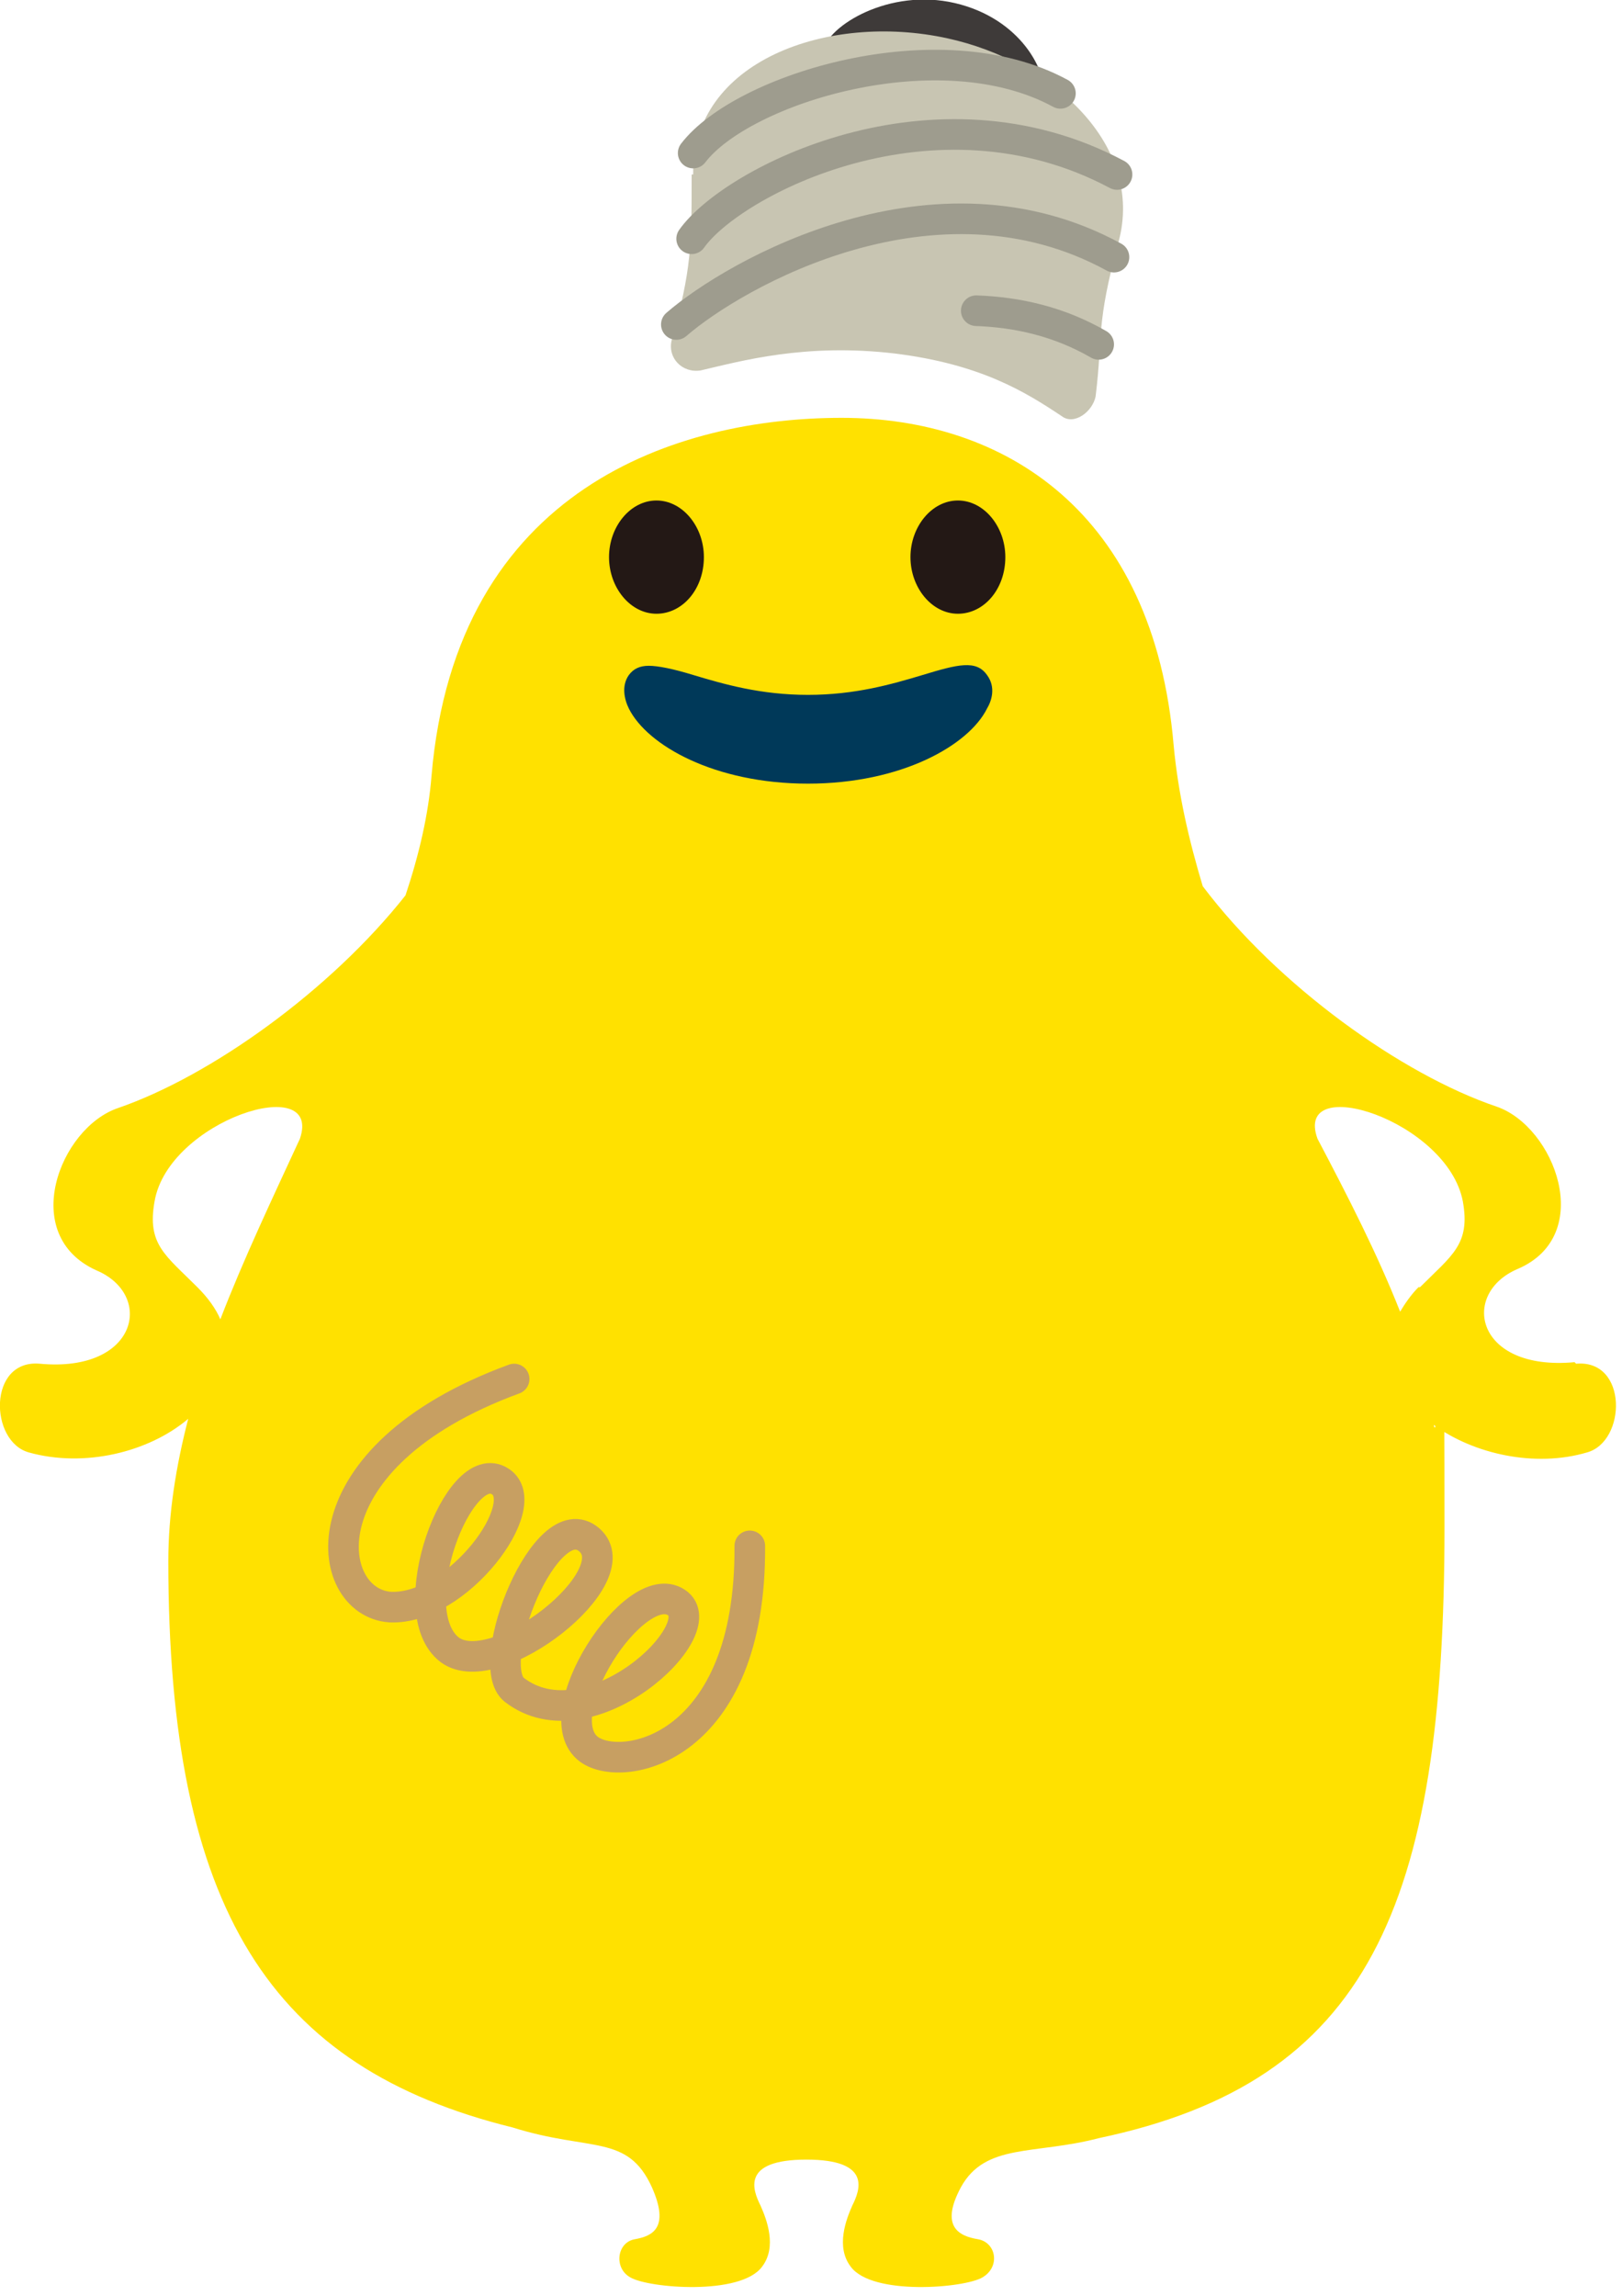 <?xml version="1.0" encoding="UTF-8"?>
<svg id="_レイヤー_1" xmlns="http://www.w3.org/2000/svg" version="1.1" viewBox="0 0 106 150">
  <!-- Generator: Adobe Illustrator 29.6.1, SVG Export Plug-In . SVG Version: 2.1.1 Build 9)  -->
  <defs>
    <style>
      .st0 {
        fill: #ffe100;
      }

      .st1 {
        fill: #003959;
      }

      .st2 {
        fill: #c8c5b2;
      }

      .st3 {
        fill: #3e3a39;
      }

      .st4 {
        stroke: #c79f62;
      }

      .st4, .st5 {
        fill: none;
        stroke-linecap: round;
        stroke-miterlimit: 10;
        stroke-width: 2px;
      }

      .st6 {
        fill: #231815;
      }

      .st5 {
        stroke: #9e9c8e;
      }
    </style>
  </defs>
  <path class="st3" d="M68.2,6.4c-.3,1.6-4.5-.4-6.6-.9s-8.1-.6-7.8-2.2c.3-1.6,4.3-4.1,8.6-3.1,4.3,1,6.1,4.5,5.8,6.2"/>
  <path class="st0" d="M102.9,89c-6.5.6-7.5-4.5-3.7-6.1,5.1-2.2,2.4-9.3-1.4-10.6-6.2-2.1-14.3-7.9-19.2-14.4-.9-3-1.6-6-1.9-9.2-1.3-15.3-11.1-21.4-21.7-21.4s-25.2,4.5-26.8,23.4c-.2,2.5-.8,5.1-1.7,7.8-4.9,6.2-12.7,11.8-18.8,13.9-3.8,1.3-6.5,8.3-1.4,10.6,3.8,1.6,2.7,6.7-3.7,6.1-3.4-.3-3.3,5.1-.7,5.8,3.6,1,7.8,0,10.4-2.2-.8,3.1-1.3,6.2-1.3,9.3,0,22.8,6.7,33.1,22.5,37h0c5.1,1.6,7.5.4,9.1,3.9,1.2,2.7,0,3.2-1.1,3.4-1.2.2-1.4,1.9-.3,2.5,1.2.7,7.2,1.2,8.6-.7,1-1.3.3-3.1-.1-4-.5-1-1.3-3,3-3s3.5,2,3,3c-.4.9-1.1,2.7-.1,4,1.4,1.9,7.4,1.4,8.6.7,1.2-.7.9-2.3-.3-2.5-1.2-.2-2.5-.8-1.1-3.4,1.6-2.9,4.8-2.1,9-3.2h0c17.6-3.7,22.6-15.1,22.6-39.9s-.3-4.5-.7-6.7c2.6,1.9,6.6,2.8,10,1.8,2.6-.7,2.7-6.1-.7-5.8M12.9,84.1c-2.1-2.1-3.3-2.8-2.8-5.6.9-5.3,11-8.5,9.5-4.1h0c-1.8,3.9-3.7,7.9-5.2,11.8-.3-.7-.8-1.4-1.5-2.1M92.7,84.1c-.5.5-.9,1.1-1.2,1.6-1.5-3.8-3.4-7.5-5.4-11.3-1.6-4.4,8.5-1.2,9.5,4.1.5,2.8-.7,3.5-2.8,5.6"/>
  <path class="st6" d="M65.7,36.4c0,2.1-1.4,3.7-3.1,3.7s-3.1-1.7-3.1-3.7,1.4-3.7,3.1-3.7,3.1,1.7,3.1,3.7"/>
  <path class="st6" d="M46,36.4c0,2.1-1.4,3.7-3.1,3.7s-3.1-1.7-3.1-3.7,1.4-3.7,3.1-3.7,3.1,1.7,3.1,3.7"/>
  <path class="st1" d="M64.5,46.3c-1.2,2.4-5.6,4.9-11.7,4.9s-10.5-2.5-11.7-4.9c-.3-.6-.5-1.5,0-2.2.3-.4.7-.6,1.3-.6s1.6.2,2.9.6c2,.6,4.4,1.3,7.5,1.3s5.5-.7,7.5-1.3c2.3-.7,3.5-1,4.2,0,.6.8.3,1.7,0,2.2"/>
  <path class="st2" d="M45.2,11.4c0,4.6,0,6.2-1.3,10.8-.3,1.2.7,2.2,1.9,2,2.6-.6,6.8-1.8,12.7-1.1,5.6.7,8.5,2.5,10.9,4.1.8.6,2-.3,2.2-1.3.5-4.1,0-4.6,1.5-10.1,1.7-6.3-4.3-11.8-11.2-13.3-7.8-1.7-16.7,1.5-16.6,8.9"/>
  <path class="st5" d="M45.3,10c3.2-4.2,16.1-8.2,24-3.9"/>
  <path class="st5" d="M45.2,15.6c2.6-3.7,15.8-10.6,27.8-4.2"/>
  <path class="st5" d="M44.2,21.2c3.8-3.3,16.9-10.8,28.6-4.4"/>
  <path class="st5" d="M63.8,20.3c2.7.1,5.4.7,8,2.2"/>
  <path class="st4" d="M33.6,90.1c-13.9,5.1-12.5,14.6-8.1,14.9,4.4.2,9.5-6.7,7.2-8.2-2.7-1.8-6.6,8.5-3.3,11,3,2.2,11.9-4.8,9.1-7.2-2.8-2.4-7,8.1-4.9,9.8,4.9,3.8,13.2-4,10.6-5.7-2.7-1.8-8.7,7.4-5.7,9.6,2.2,1.6,10.6,0,10.5-13.3"/>
</svg>